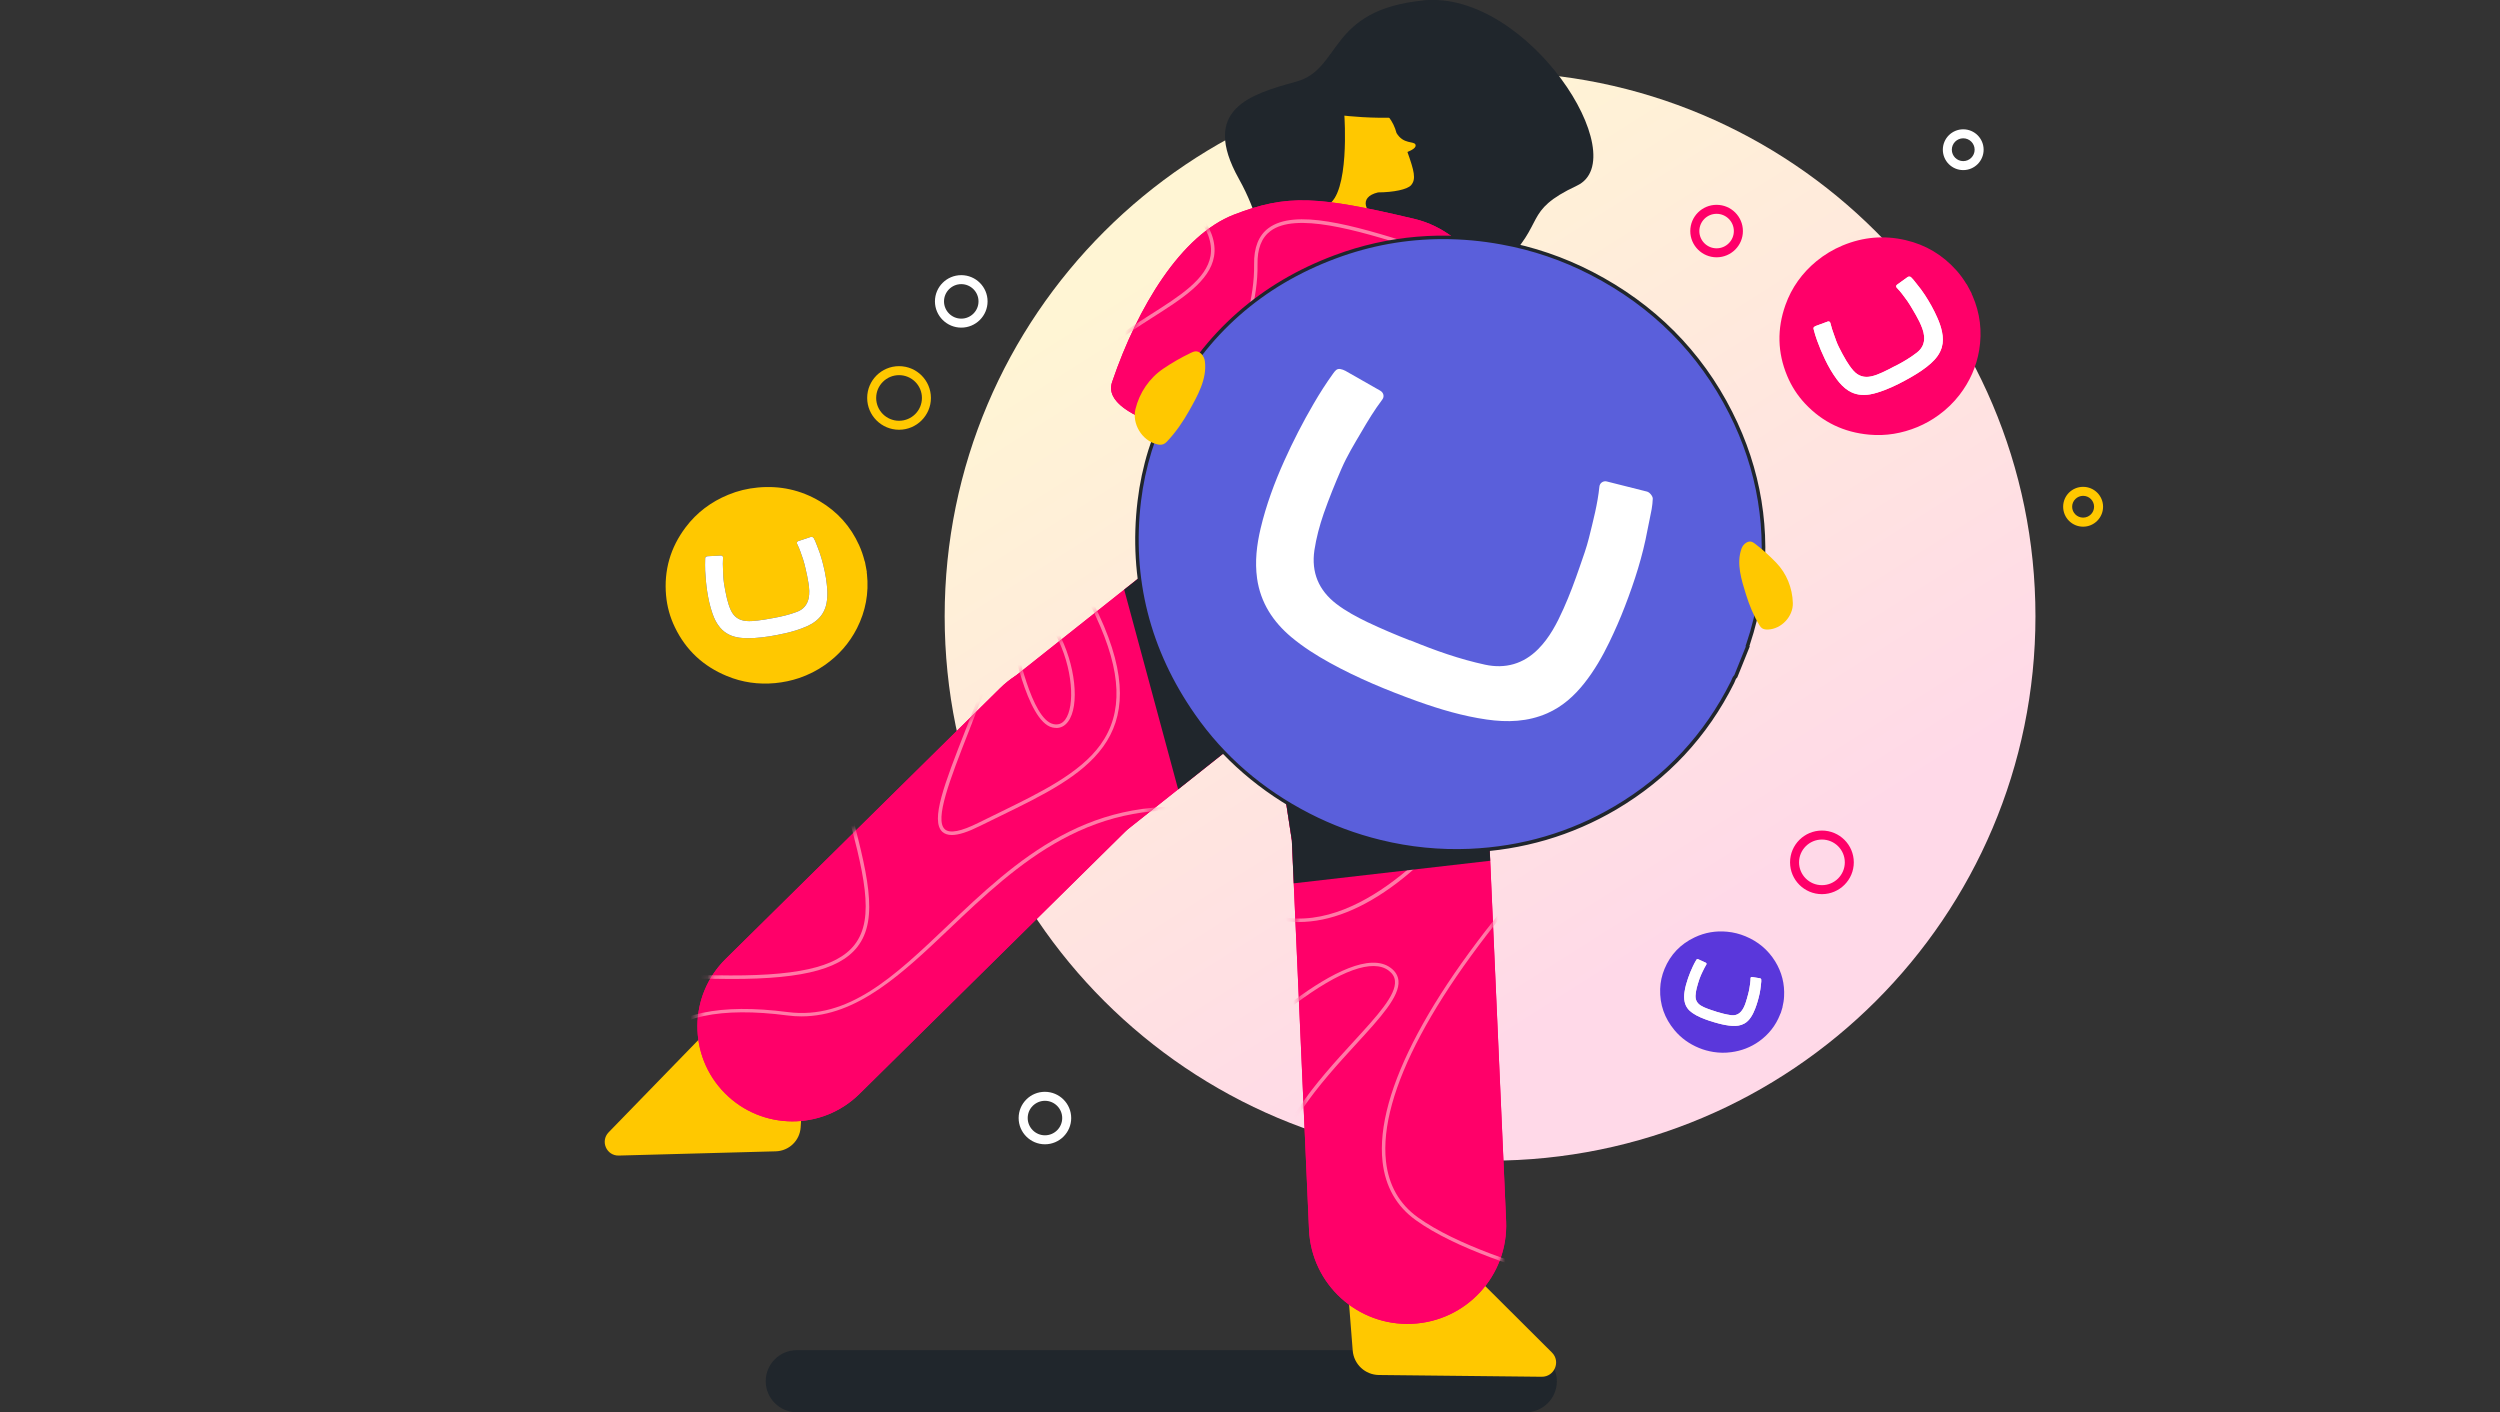 <?xml version="1.0" encoding="UTF-8"?><svg id="Laag_1" xmlns="http://www.w3.org/2000/svg" xmlns:xlink="http://www.w3.org/1999/xlink" viewBox="0 0 342 193.22"><rect x="0" y="0" width="342" height="193.22" fill="#333333" stroke="none"/><defs><style>.cls-1{mask:url(#mask);}.cls-2{fill:#5a37db;}.cls-3{mask:url(#mask-2);}.cls-4{mask:url(#mask-3);}.cls-5{mask:url(#mask-4);}.cls-6{mask:url(#mask-5);}.cls-7{mask:url(#mask-7);}.cls-8{mask:url(#mask-6);}.cls-9{mask:url(#mask-1);}.cls-10{mask:url(#mask-8);}.cls-11{fill:url(#Naamloos_verloop);}.cls-12{fill:#20262c;}.cls-13{fill:#fff;}.cls-14{fill:#ffc800;}.cls-15{fill:#ff0069;}.cls-16{fill:#ff7ba7;}.cls-17{fill:#5a5fdb;}</style><linearGradient id="Naamloos_verloop" x1="231.17" y1="68.48" x2="168.83" y2="167.03" gradientTransform="translate(0 196) scale(1 -1)" gradientUnits="userSpaceOnUse"><stop offset="0" stop-color="#ffd9e8"/><stop offset="1" stop-color="#fff5d4"/></linearGradient><mask id="mask" x="54.3" y="27.41" width="159.03" height="153.7" maskUnits="userSpaceOnUse"><g id="mask0_4216_6839"><path class="cls-13" d="M203.63,112.45c-.04-.96-.19-1.89-.42-2.78l-4.88-31.85c2.74-3.88,3.15-9.02.99-13.31,8.13.63,14.01.88,14.01.88,0,0-4.12-31.72-19.81-35.44-13.32-3.16-17.43-3.41-24.72-.59-7.19,2.79-13.14,12.53-16.67,22.91-1.26,3.71,6.19,6.44,16.28,8.42l1.14,7.46-30.61,24.29c-.75.48-1.46,1.05-2.12,1.69l-37.55,37.05c-5.11,5.04-5.16,13.26-.11,18.36,5.05,5.1,13.29,5.15,18.4.11l36.66-36.18c.08-.06.16-.11.23-.17l19.63-15.57,2.59,16.89c.01.1.04.2.05.3l2.35,53.31c.33,7.43,6.63,13.19,14.07,12.86,7.44-.33,13.21-6.61,12.89-14.05l-2.41-54.6Z"/></g></mask><mask id="mask-1" x="86.95" y="27.41" width="126.38" height="153.7" maskUnits="userSpaceOnUse"><g id="mask1_4216_6839"><path class="cls-13" d="M203.63,112.45c-.04-.96-.19-1.89-.42-2.78l-4.88-31.85c2.74-3.88,3.15-9.02.99-13.31,8.13.63,14.01.88,14.01.88,0,0-4.12-31.72-19.81-35.44-13.32-3.16-17.43-3.41-24.72-.59-7.19,2.79-13.14,12.53-16.67,22.91-1.26,3.71,6.19,6.44,16.28,8.42l1.14,7.46-30.61,24.29c-.75.48-1.46,1.05-2.12,1.69l-37.55,37.05c-5.11,5.04-5.16,13.26-.11,18.36,5.05,5.1,13.29,5.15,18.4.11l36.66-36.18c.08-.06.16-.11.23-.17l19.63-15.57,2.59,16.89c.01.1.04.2.05.3l2.35,53.31c.33,7.43,6.63,13.19,14.07,12.86,7.44-.33,13.21-6.61,12.89-14.05l-2.41-54.6Z"/></g></mask><mask id="mask-2" x="95.41" y="27.41" width="117.92" height="153.7" maskUnits="userSpaceOnUse"><g id="mask2_4216_6839"><path class="cls-13" d="M203.63,112.45c-.04-.96-.19-1.89-.42-2.78l-4.88-31.85c2.74-3.88,3.15-9.02.99-13.31,8.13.63,14.01.88,14.01.88,0,0-4.12-31.72-19.81-35.44-13.32-3.16-17.43-3.41-24.72-.59-7.19,2.79-13.14,12.53-16.67,22.91-1.26,3.71,6.19,6.44,16.28,8.42l1.14,7.46-30.61,24.29c-.75.48-1.46,1.05-2.12,1.69l-37.55,37.05c-5.11,5.04-5.16,13.26-.11,18.36,5.05,5.1,13.29,5.15,18.4.11l36.66-36.18c.08-.06.16-.11.23-.17l19.63-15.57,2.59,16.89c.01.1.04.2.05.3l2.35,53.31c.33,7.43,6.63,13.19,14.07,12.86,7.44-.33,13.21-6.61,12.89-14.05l-2.41-54.6Z"/></g></mask><mask id="mask-3" x="95.41" y="27.41" width="117.92" height="153.7" maskUnits="userSpaceOnUse"><g id="mask3_4216_6839"><path class="cls-13" d="M203.63,112.45c-.04-.96-.19-1.89-.42-2.78l-4.88-31.85c2.74-3.88,3.15-9.02.99-13.31,8.13.63,14.01.88,14.01.88,0,0-4.12-31.72-19.81-35.44-13.32-3.16-17.43-3.41-24.72-.59-7.19,2.79-13.14,12.53-16.67,22.91-1.26,3.71,6.19,6.44,16.28,8.42l1.14,7.46-30.61,24.29c-.75.48-1.46,1.05-2.12,1.69l-37.55,37.05c-5.11,5.04-5.16,13.26-.11,18.36,5.05,5.1,13.29,5.15,18.4.11l36.66-36.18c.08-.06.16-.11.23-.17l19.63-15.57,2.59,16.89c.01.1.04.2.05.3l2.35,53.31c.33,7.43,6.63,13.19,14.07,12.86,7.44-.33,13.21-6.61,12.89-14.05l-2.41-54.6Z"/></g></mask><mask id="mask-4" x="95.41" y="27.41" width="133.22" height="153.7" maskUnits="userSpaceOnUse"><g id="mask4_4216_6839"><path class="cls-13" d="M203.63,112.45c-.04-.96-.19-1.89-.42-2.78l-4.88-31.85c2.74-3.88,3.15-9.02.99-13.31,8.13.63,14.01.88,14.01.88,0,0-4.12-31.72-19.81-35.44-13.32-3.16-17.43-3.41-24.72-.59-7.19,2.79-13.14,12.53-16.67,22.91-1.26,3.71,6.19,6.44,16.28,8.42l1.14,7.46-30.61,24.29c-.75.48-1.46,1.05-2.12,1.69l-37.55,37.05c-5.11,5.04-5.16,13.26-.11,18.36,5.05,5.1,13.29,5.15,18.4.11l36.66-36.18c.08-.06.16-.11.23-.17l19.63-15.57,2.59,16.89c.01.1.04.2.05.3l2.35,53.31c.33,7.43,6.63,13.19,14.07,12.86,7.44-.33,13.21-6.61,12.89-14.05l-2.41-54.6Z"/></g></mask><mask id="mask-5" x="95.41" y="27.41" width="117.92" height="153.7" maskUnits="userSpaceOnUse"><g id="mask5_4216_6839"><path class="cls-13" d="M203.63,112.45c-.04-.96-.19-1.89-.42-2.78l-4.88-31.85c2.74-3.88,3.15-9.02.99-13.31,8.13.63,14.01.88,14.01.88,0,0-4.12-31.72-19.81-35.44-13.32-3.16-17.43-3.41-24.72-.59-7.19,2.79-13.14,12.53-16.67,22.91-1.26,3.71,6.19,6.44,16.28,8.42l1.14,7.46-30.61,24.29c-.75.48-1.46,1.05-2.12,1.69l-37.55,37.05c-5.11,5.04-5.16,13.26-.11,18.36,5.05,5.1,13.29,5.15,18.4.11l36.66-36.18c.08-.06.16-.11.23-.17l19.63-15.57,2.59,16.89c.01.1.04.2.05.3l2.35,53.31c.33,7.43,6.63,13.19,14.07,12.86,7.44-.33,13.21-6.61,12.89-14.05l-2.41-54.6Z"/></g></mask><mask id="mask-6" x="95.41" y="27.41" width="117.92" height="153.7" maskUnits="userSpaceOnUse"><g id="mask6_4216_6839"><path class="cls-13" d="M203.63,112.45c-.04-.96-.19-1.89-.42-2.78l-4.88-31.85c2.74-3.88,3.15-9.02.99-13.31,8.13.63,14.01.88,14.01.88,0,0-4.12-31.72-19.81-35.44-13.32-3.16-17.43-3.41-24.72-.59-7.19,2.79-13.14,12.53-16.67,22.91-1.26,3.71,6.19,6.44,16.28,8.42l1.14,7.46-30.61,24.29c-.75.48-1.46,1.05-2.12,1.69l-37.55,37.05c-5.11,5.04-5.16,13.26-.11,18.36,5.05,5.1,13.29,5.15,18.4.11l36.66-36.18c.08-.06.16-.11.23-.17l19.63-15.57,2.59,16.89c.01.1.04.2.05.3l2.35,53.31c.33,7.43,6.63,13.19,14.07,12.86,7.44-.33,13.21-6.61,12.89-14.05l-2.41-54.6Z"/></g></mask><mask id="mask-7" x="95.41" y="27.41" width="117.92" height="153.7" maskUnits="userSpaceOnUse"><g id="mask7_4216_6839"><path class="cls-13" d="M203.63,112.45c-.04-.96-.19-1.89-.42-2.78l-4.88-31.85c2.74-3.88,3.15-9.02.99-13.31,8.13.63,14.01.88,14.01.88,0,0-4.12-31.72-19.81-35.44-13.32-3.16-17.43-3.41-24.72-.59-7.19,2.79-13.14,12.53-16.67,22.91-1.26,3.71,6.19,6.44,16.28,8.42l1.14,7.46-30.61,24.29c-.75.48-1.46,1.05-2.12,1.69l-37.55,37.05c-5.11,5.04-5.16,13.26-.11,18.36,5.05,5.1,13.29,5.15,18.4.11l36.66-36.18c.08-.06.16-.11.23-.17l19.63-15.57,2.59,16.89c.01.1.04.2.05.3l2.35,53.31c.33,7.43,6.63,13.19,14.07,12.86,7.44-.33,13.21-6.61,12.89-14.05l-2.41-54.6Z"/></g></mask><mask id="mask-8" x="95.41" y="27.41" width="117.92" height="153.7" maskUnits="userSpaceOnUse"><g id="mask8_4216_6839"><path class="cls-13" d="M203.63,112.45c-.04-.96-.19-1.89-.42-2.78l-4.88-31.85c2.74-3.88,3.15-9.02.99-13.31,8.13.63,14.01.88,14.01.88,0,0-4.12-31.72-19.81-35.44-13.32-3.16-17.43-3.41-24.72-.59-7.19,2.79-13.14,12.53-16.67,22.91-1.26,3.71,6.19,6.44,16.28,8.42l1.14,7.46-30.61,24.29c-.75.48-1.46,1.05-2.12,1.69l-37.55,37.05c-5.11,5.04-5.16,13.26-.11,18.36,5.05,5.1,13.29,5.15,18.4.11l36.66-36.18c.08-.06.16-.11.23-.17l19.63-15.57,2.59,16.89c.01.1.04.2.05.3l2.35,53.31c.33,7.43,6.63,13.19,14.07,12.86,7.44-.33,13.21-6.61,12.89-14.05l-2.41-54.6Z"/></g></mask></defs><path class="cls-11" d="M203.84,158.78c41.2,0,74.61-33.34,74.61-74.47S245.04,9.84,203.84,9.84s-74.61,33.34-74.61,74.47,33.4,74.47,74.61,74.47Z"/><path class="cls-12" d="M109.01,193.2h99.71c2.35,0,4.26-1.9,4.26-4.25s-1.91-4.25-4.26-4.25h-99.71c-2.35,0-4.26,1.9-4.26,4.25,0,2.34,1.91,4.25,4.26,4.25Z"/><path class="cls-12" d="M194.72.06c-13.14,1.3-11.13,9.39-17.4,11.11-6.27,1.72-13.17,3.76-7.84,13.3,5.33,9.54,1.57,14.39,10.97,15.49,9.41,1.09,18.97,2.03,25.08-3.76,6.11-5.79,2.64-7.25,10.19-10.8,7.99-3.76-6.74-26.76-21.01-25.35Z"/><path class="cls-14" d="M192.56,20.78c.58-.24,1.23-.58,1.08-.99-.19-.53-1.65,0-2.6-1.6-.83-3.23-4.12-5.18-7.36-4.36-3.24.82-5.19,4.11-4.37,7.35.44,1.71,1.46,3.05,2.9,3.82,2.25.83-1.29,4.33-2.64,3.93-1.35-.4,10.45,1.78,9.24,1.21-1.99-.95-3.11-3.15-.29-3.82,2.12-.01,4-.4,4.51-.98.73-.83.42-1.97-.49-4.54Z"/><path class="cls-12" d="M191.62,16.05c-3.8.23-7.71-.23-7.71-.23,0,0,.77,10.76-2.34,12.25-3.11,1.49-6.88-10.19-6.88-10.19l6.91-4.6,8.98-2.64,1.04,5.41Z"/><path class="cls-15" d="M193.52,29.96c-13.32-3.16-17.43-3.41-24.72-.59-7.19,2.79-13.14,12.53-16.67,22.91-3.53,10.38,61.2,13.12,61.2,13.12,0,0-4.12-31.72-19.81-35.44Z"/><path class="cls-14" d="M111.28,126.06l-28.02,28.84c-1.17,1.21-.29,3.23,1.4,3.18l21.46-.58c1.82-.05,3.3-1.47,3.41-3.29l1.75-28.15Z"/><path class="cls-15" d="M99.16,149.55c-5.05-5.1-5-13.32.11-18.36l37.55-37.05c5.11-5.04,13.35-4.99,18.4.11,5.05,5.1,5,13.32-.11,18.36l-37.55,37.05c-5.11,5.04-13.35,4.99-18.4-.11Z"/><path class="cls-15" d="M136.18,111.23c-4.47-5.61-3.54-13.78,2.09-18.25l41.33-32.79c5.62-4.46,13.81-3.53,18.28,2.08,4.47,5.61,3.54,13.78-2.09,18.24l-41.33,32.8c-5.62,4.46-13.81,3.53-18.28-2.08Z"/><path class="cls-14" d="M182.76,155.59l29.54,29.43c1.24,1.23.35,3.34-1.4,3.32l-22.26-.24c-1.89-.02-3.44-1.47-3.59-3.35l-2.29-29.16Z"/><path class="cls-15" d="M193.15,181.1c7.44-.33,13.21-6.61,12.89-14.05l-2.41-54.6c-.33-7.43-6.63-13.19-14.07-12.86-7.44.33-13.21,6.61-12.89,14.05l2.41,54.6c.33,7.43,6.63,13.19,14.07,12.86Z"/><path class="cls-15" d="M192.05,125.9c7.36-1.13,12.42-8,11.29-15.35l-8.28-54.02c-1.13-7.35-8.01-12.4-15.38-11.27-7.36,1.13-12.42,8-11.29,15.35l8.28,54.02c1.13,7.35,8.01,12.4,15.38,11.27Z"/><path class="cls-15" d="M203.63,112.45c-.04-.96-.19-1.89-.42-2.78l-4.88-31.85c2.74-3.88,3.15-9.02.99-13.31,8.13.63,14.01.88,14.01.88,0,0-4.12-31.72-19.81-35.44-13.32-3.16-17.43-3.41-24.72-.59-7.19,2.79-13.14,12.53-16.67,22.91-1.26,3.71,6.19,6.44,16.28,8.42l1.14,7.46-30.61,24.29c-.75.48-1.46,1.05-2.12,1.69l-37.55,37.05c-5.11,5.04-5.16,13.26-.11,18.36,5.05,5.1,13.29,5.15,18.4.11l36.66-36.18c.08-.06.16-.11.23-.17l19.63-15.57,2.59,16.89c.02.1.04.2.05.3l2.35,53.31c.33,7.43,6.63,13.19,14.07,12.86,7.45-.33,13.21-6.61,12.89-14.05l-2.41-54.6Z"/><g class="cls-1"><path class="cls-16" d="M54.62,148.39l-.32-.36s4.35-3.83,11.85-7.51c6.91-3.39,18.03-7.38,31.78-7.1,10.83.21,16.5-1.03,18.96-4.16,2.91-3.7,1.24-9.97-1.29-19.46-.39-1.49-.81-3.02-1.22-4.65l.47-.12c.42,1.62.82,3.16,1.22,4.65,2.56,9.63,4.26,15.99,1.2,19.88-2.57,3.26-8.35,4.56-19.35,4.34-13.63-.28-24.68,3.68-31.54,7.04-7.45,3.65-11.72,7.41-11.76,7.44Z"/></g><g class="cls-9"><path class="cls-16" d="M87.62,153.58c-.02-.07-2.22-6.6,1.49-11.16,3.13-3.83,9.4-5.17,18.64-3.97,8.33,1.08,14.6-4.88,21.86-11.79,9.25-8.8,19.74-18.77,37.24-15.72l-.08.47c-17.26-3.01-27.65,6.87-36.83,15.59-6.5,6.18-12.67,12.04-20.3,12.04-.64,0-1.29-.04-1.95-.13-9.06-1.18-15.19.1-18.2,3.8-3.55,4.35-1.43,10.64-1.41,10.7l-.45.16Z"/></g><g class="cls-3"><path class="cls-16" d="M130.21,114.23c-.55,0-.97-.15-1.29-.43-1.68-1.53.32-6.68,3.11-13.8,2.09-5.36,4.47-11.44,5.67-17.16h0c.06-.29,1.56-6.95,4.93-7.32,2.35-.26,4.94,2.63,7.71,8.59,7.93,17.07-1.95,21.89-13.4,27.47-.95.46-1.91.93-2.88,1.41-1.66.83-2.92,1.24-3.85,1.24ZM138.17,82.94c-1.21,5.75-3.59,11.85-5.69,17.23-2.51,6.42-4.67,11.96-3.23,13.27.67.61,2.22.31,4.6-.88.97-.48,1.93-.95,2.88-1.41,5.65-2.76,10.99-5.36,13.82-9.28,3.11-4.33,2.91-9.91-.64-17.55-2.64-5.67-5.13-8.55-7.22-8.32-3.02.33-4.49,6.82-4.52,6.94Z"/></g><g class="cls-4"><path class="cls-16" d="M144.5,99.58c-.17,0-.35-.02-.53-.06-3.56-.82-5.66-12.4-5.75-12.89l-.05-.28h6.52l.07.13c2.37,4.35,3,10.08,1.33,12.27-.42.55-.96.84-1.59.84ZM138.75,86.83c.35,1.79,2.36,11.54,5.33,12.22.67.16,1.22-.05,1.63-.59,1.37-1.81,1.1-7.14-1.3-11.63h-5.66Z"/></g><g class="cls-5"><path class="cls-16" d="M228.63,178.4l-.38-.06c-.06-.01-6.12-1.01-13.37-2.91-6.7-1.75-15.81-4.65-21.18-8.5-2.66-1.9-4.19-4.6-4.57-8.02-1.04-9.44,6.69-23.9,21.75-40.73l.29-.32,17.45,60.56ZM210.95,118.81c-14.78,16.59-22.36,30.8-21.35,40.04.36,3.28,1.83,5.87,4.37,7.69,5.31,3.8,14.36,6.68,21.02,8.43,6.2,1.62,11.52,2.59,12.95,2.84l-17-58.99Z"/></g><g class="cls-6"><path class="cls-16" d="M177.69,126.14c-1.78,0-3.5-.32-5.13-.98l-.14-.06v-.15c-.23-3.15-1.31-18.9-.77-19.72.17-.26.43-.64,14.24,3.04,6.75,1.8,13.52,3.72,13.59,3.74l.34.09-.21.28s-3.46,4.57-8.46,8.38c-4.68,3.56-9.24,5.37-13.45,5.37ZM172.87,124.77c11.98,4.63,24.35-10.16,26.13-12.4-10.29-2.91-25.55-7.02-26.96-6.83-.3,1.08.34,12.22.84,19.23Z"/></g><g class="cls-8"><path class="cls-16" d="M172.34,166.97c-.43,0-.93-.44-1.7-3.56-.45-1.8-.94-4.32-1.45-7.47-.88-5.37-1.54-10.8-1.55-10.86v-.12s.07-.08.07-.08c.69-.69,16.91-16.76,22.57-12.45.62.47.97,1.06,1.03,1.74.19,2.13-2.44,5.01-5.78,8.65-4.91,5.36-11.02,12.03-11.86,19.98-.39,3.66-.87,4.17-1.34,4.18h0ZM168.13,145.13c.1.81.72,5.75,1.52,10.65,1.65,10.1,2.53,10.69,2.69,10.7.05-.01.49-.21.86-3.75.86-8.1,7.02-14.84,11.98-20.25,3.25-3.55,5.83-6.36,5.65-8.29-.05-.55-.32-1-.84-1.4-2.18-1.66-6.65-.06-12.92,4.63-4.42,3.31-8.32,7.1-8.93,7.7Z"/></g><g class="cls-7"><path class="cls-16" d="M152.04,47.33l-.31-.37c1.75-1.44,3.75-2.71,5.7-3.95,3.93-2.49,7.63-4.84,8.17-8,.3-1.77-.4-3.69-2.14-5.88l.38-.3c1.83,2.3,2.56,4.34,2.24,6.25-.57,3.37-4.37,5.78-8.38,8.33-1.93,1.23-3.92,2.49-5.65,3.92Z"/></g><g class="cls-10"><path class="cls-16" d="M166.05,55.71l-.42-.24s1.54-2.69,3.03-6.39c1.37-3.4,2.98-8.41,2.9-12.89-.04-2.31.62-3.99,1.98-4.99,3.59-2.66,11.49-.45,19.97,2.26l-.15.46c-8.02-2.56-16.14-4.85-19.54-2.33-1.24.92-1.83,2.43-1.79,4.6.08,4.57-1.55,9.64-2.94,13.09-1.5,3.73-3.04,6.42-3.05,6.45Z"/></g><path class="cls-12" d="M161.18,107.98l10.57-8.39-8.13-26.73-9.83,7.8,7.38,27.32Z"/><path class="cls-12" d="M203.63,112.45c-.04-.96-.19-1.89-.42-2.78l-.2-1.28-26.76-4.62-.76,3.17,1.18,7.68c.01.1.04.2.05.3l.26,5.92,26.88-3.09-.23-5.3Z"/><path class="cls-17" d="M237.44,92.52c.54-1.35,1.09-2.7,1.63-4.05-.08-.1,0-.18.03-.26.77-2.26,1.34-4.57,1.69-6.93,1.27-8.7-.08-16.99-4.04-24.83-4.25-8.4-10.64-14.71-19-19.04-3.89-2.01-7.98-3.42-12.29-4.2-7.76-1.41-15.37-.84-22.77,1.92-10.12,3.76-17.72,10.42-22.69,20-2.19,4.22-3.58,8.7-4.15,13.42-1.29,10.73,1.27,20.51,7.45,29.35,4.08,5.83,9.36,10.32,15.69,13.58,3.14,1.62,6.42,2.84,9.84,3.67,4,.98,8.07,1.39,12.19,1.21,7.13-.31,13.8-2.23,19.95-5.85,7.03-4.15,12.37-9.88,16.01-17.18.14-.28.21-.61.46-.82Z"/><path class="cls-12" d="M199.18,116.64c-3.48,0-6.97-.42-10.4-1.26-3.44-.84-6.77-2.08-9.89-3.69-6.46-3.33-11.77-7.92-15.78-13.65-6.25-8.93-8.77-18.87-7.49-29.52.56-4.71,1.97-9.26,4.17-13.5,4.96-9.56,12.64-16.33,22.82-20.12,7.29-2.71,14.99-3.36,22.89-1.93,4.29.78,8.45,2.2,12.36,4.22,8.47,4.38,14.9,10.82,19.11,19.15,3.97,7.85,5.34,16.25,4.07,24.97-.34,2.3-.91,4.64-1.69,6.98,0,.03-.02.05-.03.08l.05.06-1.71,4.24-.04.04c-.14.12-.21.29-.28.48-.04.09-.07.18-.11.26-3.64,7.31-9.06,13.12-16.1,17.28-6.09,3.59-12.84,5.57-20.06,5.88-.62.03-1.24.04-1.86.04ZM197.4,32.71c-5.01,0-9.91.88-14.63,2.64-10.07,3.74-17.66,10.44-22.56,19.89-2.17,4.19-3.56,8.68-4.12,13.34-1.26,10.53,1.23,20.35,7.41,29.18,3.96,5.67,9.21,10.21,15.61,13.5,3.09,1.59,6.38,2.82,9.79,3.65,4,.98,8.08,1.38,12.12,1.21,7.14-.31,13.82-2.27,19.84-5.82,6.96-4.11,12.32-9.85,15.92-17.08.04-.07.07-.15.1-.23.08-.21.18-.44.37-.62l1.57-3.9c-.04-.14.02-.27.05-.32,0-.01.01-.02.01-.03.78-2.3,1.34-4.62,1.67-6.89,1.26-8.62-.1-16.93-4.02-24.68-4.17-8.23-10.52-14.6-18.9-18.93-3.86-2-7.97-3.4-12.22-4.17-2.7-.5-5.37-.74-8.01-.74Z"/><path class="cls-13" d="M192.91,87.59c3.45,1.42,6.79,2.59,10.25,3.34,2.78.6,5.25-.11,7.25-2.12,1.57-1.57,2.58-3.53,3.48-5.54.84-1.87,1.55-3.8,2.22-5.74.45-1.31.93-2.61,1.26-3.95.57-2.32,1.19-4.64,1.43-7.02.05-.49.53-.81.99-.7,1.84.45,3.68.92,5.52,1.39.37.09.81.65.79.98-.03.47-.06.95-.15,1.41-.17.95-.39,1.89-.57,2.84-.66,3.59-1.77,7.04-3.08,10.44-.64,1.68-1.37,3.33-2.15,4.95-.96,1.98-2.05,3.87-3.42,5.6-1.38,1.74-2.99,3.19-5.05,4.1-2.68,1.18-5.47,1.27-8.31.86-3.26-.47-6.41-1.4-9.5-2.51-4.1-1.48-8.13-3.14-11.95-5.25-1.85-1.02-3.63-2.15-5.25-3.5-2.53-2.12-4.23-4.73-4.7-8.04-.32-2.3-.05-4.58.48-6.83.76-3.2,1.89-6.26,3.24-9.26,1.2-2.67,2.53-5.26,4-7.78.83-1.43,1.72-2.83,2.69-4.17.24-.32.48-.71,1-.6.23.05.46.12.67.24,1.58.91,3.17,1.8,4.76,2.71.46.26.61.8.29,1.22-1.08,1.43-2,2.95-2.9,4.5-.95,1.61-1.92,3.21-2.67,4.93-.88,2.03-1.72,4.09-2.45,6.18-.56,1.63-1.01,3.3-1.27,5.01-.44,3.04.59,5.47,3,7.33,1.32,1.01,2.79,1.79,4.28,2.51,1.96.93,3.96,1.77,5.8,2.49Z"/><path class="cls-14" d="M118.58,78.21c-.09-.46-.17-.92-.26-1.38-.04-.01-.03-.05-.04-.07-.19-.75-.43-1.47-.75-2.17-1.16-2.58-2.97-4.59-5.4-6.03-2.61-1.54-5.43-2.15-8.45-1.87-1.4.13-2.75.45-4.05.99-2.34.96-4.31,2.43-5.83,4.45-2.09,2.77-2.99,5.88-2.68,9.34.14,1.52.54,2.97,1.21,4.35,1.51,3.13,3.9,5.34,7.11,6.66,2.12.88,4.32,1.18,6.6.97,1.13-.11,2.23-.34,3.3-.7,1.25-.43,2.43-1.02,3.51-1.78,1.88-1.32,3.35-2.99,4.39-5.03,1.18-2.34,1.64-4.81,1.36-7.42-.01-.11-.05-.21-.02-.31ZM105.67,84.57c1.18-.21,2.29-.47,3.35-.87.86-.32,1.4-.94,1.6-1.83.15-.7.09-1.4-.02-2.1-.1-.65-.24-1.3-.39-1.94-.1-.43-.2-.87-.34-1.29-.25-.73-.48-1.46-.83-2.15-.07-.14,0-.31.14-.36.58-.19,1.16-.39,1.74-.58.12-.04.33.04.38.13.07.13.15.27.21.41.12.29.22.58.34.86.44,1.09.74,2.21.98,3.36.12.57.21,1.14.27,1.71.08.7.12,1.4.04,2.11-.07.71-.26,1.38-.66,1.98-.52.78-1.26,1.29-2.1,1.67-.97.43-1.98.73-3.01.96-1.37.31-2.75.55-4.15.64-.68.04-1.36.04-2.03-.04-1.05-.14-1.97-.55-2.67-1.37-.49-.57-.81-1.23-1.05-1.93-.35-1-.57-2.02-.73-3.07-.14-.93-.22-1.86-.27-2.8-.02-.53-.02-1.06,0-1.59,0-.13,0-.28.17-.34.07-.03.14-.05.22-.05.59-.03,1.17-.06,1.76-.09.17,0,.3.11.29.28-.04.57-.03,1.14,0,1.72.02.6.04,1.2.13,1.8.11.7.24,1.4.41,2.1.13.54.3,1.07.53,1.58.41.9,1.11,1.38,2.08,1.47.53.05,1.07,0,1.59-.06.69-.08,1.38-.2,2.01-.32Z"/><path class="cls-13" d="M105.67,84.57c1.18-.21,2.29-.47,3.35-.87.86-.32,1.4-.94,1.6-1.83.15-.7.09-1.4-.02-2.1-.1-.65-.24-1.3-.39-1.94-.1-.43-.2-.87-.34-1.29-.25-.73-.48-1.46-.83-2.15-.07-.14,0-.31.14-.36.58-.19,1.16-.39,1.74-.58.12-.04.33.04.38.13.07.13.15.27.21.41.12.29.22.58.34.86.44,1.09.74,2.21.98,3.36.12.57.21,1.14.27,1.71.08.7.12,1.4.04,2.11-.07.71-.26,1.38-.66,1.98-.52.78-1.26,1.29-2.1,1.67-.97.43-1.98.73-3.01.96-1.37.31-2.75.55-4.15.64-.68.04-1.36.04-2.03-.04-1.05-.14-1.97-.55-2.67-1.37-.49-.57-.81-1.23-1.05-1.93-.35-1-.57-2.02-.73-3.07-.14-.93-.22-1.86-.27-2.8-.02-.53-.02-1.06,0-1.59,0-.13,0-.28.17-.34.07-.03.14-.05.22-.05.59-.03,1.17-.06,1.76-.09.17,0,.3.11.29.28-.04.57-.03,1.14,0,1.72.02.6.04,1.2.13,1.8.11.7.24,1.4.41,2.1.13.54.3,1.07.53,1.58.41.9,1.11,1.38,2.08,1.47.53.05,1.07,0,1.59-.06.69-.08,1.38-.2,2.01-.32Z"/><path class="cls-15" d="M269.72,40.14c-.22-.41-.44-.83-.66-1.24-.04,0-.04-.04-.06-.06-.4-.66-.85-1.28-1.36-1.85-1.88-2.11-4.2-3.5-6.95-4.14-2.95-.69-5.83-.43-8.62.73-1.3.54-2.49,1.26-3.58,2.15-1.95,1.61-3.39,3.6-4.24,5.99-1.16,3.26-1.1,6.51.24,9.71.59,1.41,1.41,2.68,2.45,3.79,2.38,2.54,5.32,3.93,8.77,4.24,2.28.21,4.48-.17,6.59-1.04,1.05-.44,2.03-.99,2.94-1.66,1.07-.78,2.01-1.69,2.82-2.74,1.4-1.82,2.31-3.85,2.69-6.11.43-2.58.13-5.08-.92-7.48-.04-.09-.11-.17-.11-.28ZM259.3,50.06c1.06-.55,2.04-1.13,2.94-1.83.72-.56,1.06-1.31.98-2.22-.06-.71-.34-1.36-.64-2-.29-.59-.62-1.16-.96-1.73-.23-.38-.45-.77-.71-1.13-.45-.62-.9-1.25-1.44-1.8-.11-.11-.09-.3.03-.39.49-.36.99-.71,1.48-1.07.1-.07.33-.06.41,0,.11.11.22.21.32.33.2.24.38.49.58.73.75.9,1.37,1.89,1.94,2.91.28.51.54,1.03.77,1.55.29.64.53,1.3.67,2,.14.7.17,1.39-.03,2.09-.26.9-.82,1.6-1.51,2.22-.79.7-1.67,1.28-2.59,1.81-1.21.7-2.45,1.35-3.77,1.85-.63.24-1.28.45-1.95.57-1.04.18-2.04.06-2.95-.51-.63-.4-1.14-.94-1.58-1.53-.63-.85-1.15-1.76-1.61-2.71-.41-.85-.77-1.71-1.09-2.59-.18-.5-.34-1.01-.47-1.52-.03-.12-.08-.27.06-.37.06-.05.12-.09.2-.12.55-.2,1.1-.4,1.65-.61.16-.06.32.02.36.18.13.56.31,1.1.51,1.64.2.57.39,1.14.66,1.67.32.64.65,1.27,1.02,1.88.29.48.6.93.97,1.35.66.74,1.47.99,2.43.78.52-.11,1.02-.31,1.5-.53.64-.29,1.26-.61,1.82-.92Z"/><path class="cls-13" d="M259.3,50.06c1.06-.55,2.04-1.13,2.94-1.83.72-.56,1.06-1.31.98-2.22-.06-.71-.34-1.36-.64-2-.29-.59-.62-1.16-.96-1.73-.23-.38-.45-.77-.71-1.13-.45-.62-.9-1.25-1.44-1.8-.11-.11-.09-.3.03-.39.49-.36.99-.71,1.48-1.07.1-.07.33-.06.41,0,.11.11.22.21.32.33.2.24.38.49.58.73.75.9,1.37,1.89,1.94,2.91.28.51.54,1.03.77,1.55.29.64.53,1.3.67,2,.14.7.17,1.39-.03,2.09-.26.9-.82,1.6-1.51,2.22-.79.7-1.67,1.28-2.59,1.81-1.21.7-2.46,1.35-3.77,1.85-.63.24-1.28.45-1.95.57-1.04.18-2.04.06-2.95-.51-.63-.4-1.14-.94-1.58-1.53-.63-.85-1.15-1.76-1.61-2.71-.41-.85-.77-1.71-1.09-2.59-.18-.5-.34-1.01-.47-1.52-.03-.12-.08-.27.06-.37.06-.05.13-.09.2-.12.55-.2,1.1-.4,1.65-.61.16-.06.32.02.36.18.13.56.31,1.1.51,1.64.2.57.39,1.14.66,1.67.32.64.65,1.27,1.02,1.88.29.48.6.93.97,1.35.66.74,1.47.99,2.43.78.52-.11,1.02-.31,1.5-.53.64-.29,1.26-.61,1.82-.92Z"/><path class="cls-2" d="M243.6,138.61c.08-.27.17-.55.25-.83-.02-.02,0-.04,0-.05.11-.46.19-.92.21-1.39.1-1.74-.31-3.35-1.22-4.83-.98-1.58-2.35-2.72-4.07-3.43-.8-.33-1.63-.54-2.49-.62-1.55-.15-3.04.1-4.45.77-1.93.91-3.32,2.36-4.13,4.33-.36.87-.56,1.78-.59,2.72-.07,2.14.6,4.02,1.97,5.66.9,1.08,2.02,1.87,3.32,2.41.64.27,1.31.45,2,.56.81.13,1.61.14,2.42.03,1.4-.18,2.68-.67,3.83-1.49,1.31-.94,2.27-2.16,2.86-3.66.02-.06.03-.13.08-.17ZM234.74,138.39c.71.22,1.38.39,2.08.49.56.07,1.03-.11,1.39-.54.28-.34.45-.74.59-1.15.13-.38.24-.78.34-1.17.07-.27.14-.53.18-.8.07-.47.16-.93.16-1.41,0-.1.09-.17.18-.16.37.06.74.12,1.11.18.08.01.17.11.17.18,0,.09,0,.19,0,.28-.02.19-.04.38-.06.57-.07.72-.23,1.42-.43,2.11-.1.34-.21.68-.34,1.01-.16.41-.34.8-.58,1.16-.24.37-.53.68-.92.89-.51.28-1.06.34-1.62.31-.65-.04-1.29-.17-1.92-.34-.83-.22-1.66-.48-2.45-.83-.38-.17-.75-.36-1.09-.6-.54-.37-.92-.86-1.06-1.51-.1-.45-.09-.9-.02-1.36.09-.64.27-1.27.48-1.88.19-.55.41-1.08.66-1.6.14-.3.29-.59.46-.87.04-.07.08-.15.19-.14.05,0,.09.01.14.04.33.15.66.3.98.45.09.04.13.15.08.24-.19.3-.34.62-.5.94-.16.34-.32.67-.44,1.02-.14.42-.27.83-.38,1.26-.08.33-.14.67-.16,1.01-.04.61.21,1.07.72,1.39.28.18.58.3.89.42.41.16.82.29,1.19.4Z"/><path class="cls-13" d="M234.74,138.39c.71.22,1.38.39,2.08.49.56.07,1.03-.11,1.39-.54.28-.34.45-.74.59-1.15.13-.38.24-.78.34-1.17.07-.27.14-.53.18-.8.07-.47.16-.93.16-1.41,0-.1.09-.17.18-.16.37.06.74.12,1.11.18.08.01.17.11.17.18,0,.09,0,.19,0,.28-.02.19-.04.38-.06.57-.07.72-.23,1.42-.43,2.11-.1.34-.21.68-.34,1.01-.16.41-.34.8-.58,1.16-.24.37-.53.68-.92.89-.51.28-1.06.34-1.63.31-.65-.04-1.29-.17-1.92-.34-.83-.22-1.65-.48-2.45-.83-.38-.17-.75-.36-1.09-.6-.54-.37-.92-.86-1.06-1.51-.1-.45-.09-.9-.02-1.36.09-.64.27-1.27.48-1.88.19-.55.41-1.08.65-1.6.14-.3.29-.59.46-.87.04-.07.08-.15.19-.14.05,0,.09.01.14.04.33.15.66.3.98.45.09.04.13.15.08.24-.19.3-.34.62-.5.94-.16.34-.32.67-.44,1.02-.14.42-.27.83-.38,1.26-.08.33-.14.67-.16,1.01-.04.61.21,1.07.72,1.39.28.18.58.3.89.42.41.16.82.29,1.19.4Z"/><path class="cls-14" d="M245.26,82.48c-.06-2.06-.86-4.04-2.29-5.52-.88-.91-1.82-1.76-2.82-2.53-.34-.26-.71-.53-1.28-.18-.3.19-.52.48-.64.82-.72,2.03.01,4.29.61,6.22.46,1.5,1.06,2.96,1.88,4.29.09.14.19.27.32.36.23.16.54.19.82.18,1.84-.07,3.46-1.8,3.4-3.64Z"/><path class="cls-14" d="M155.33,55.97c.55-2.26,1.9-4.25,3.83-5.55,1.18-.8,2.42-1.51,3.71-2.13.44-.21.91-.42,1.45.1.29.27.46.65.51,1.05.31,2.41-1.02,4.73-2.13,6.71-.86,1.54-1.87,3.01-3.09,4.29-.13.13-.27.25-.44.32-.3.12-.64.09-.95,0-2.01-.51-3.38-2.79-2.89-4.8Z"/><path class="cls-14" d="M122.99,58.79c-2.4,0-4.36-1.95-4.36-4.35s1.95-4.35,4.36-4.35,4.36,1.95,4.36,4.35-1.96,4.35-4.36,4.35ZM122.99,51.32c-1.72,0-3.13,1.4-3.13,3.12s1.4,3.12,3.13,3.12,3.13-1.4,3.13-3.12-1.4-3.12-3.13-3.12Z"/><path class="cls-15" d="M249.24,122.32c-2.41,0-4.36-1.95-4.36-4.35s1.95-4.35,4.36-4.35,4.36,1.95,4.36,4.35-1.96,4.35-4.36,4.35ZM249.24,114.85c-1.72,0-3.13,1.4-3.13,3.12s1.4,3.12,3.13,3.12,3.13-1.4,3.13-3.12-1.4-3.12-3.13-3.12Z"/><path class="cls-15" d="M234.83,35.2c-1.98,0-3.6-1.61-3.6-3.59s1.61-3.59,3.6-3.59,3.6,1.61,3.6,3.59-1.61,3.59-3.6,3.59ZM234.83,29.25c-1.31,0-2.36,1.06-2.36,2.36s1.06,2.36,2.36,2.36,2.36-1.06,2.36-2.36c0-1.3-1.06-2.36-2.36-2.36Z"/><path class="cls-14" d="M284.97,72.05c-1.51,0-2.73-1.22-2.73-2.73s1.22-2.72,2.73-2.72,2.73,1.22,2.73,2.72-1.22,2.73-2.73,2.73ZM284.97,67.83c-.82,0-1.5.67-1.5,1.49s.67,1.49,1.5,1.49,1.5-.67,1.5-1.49-.67-1.49-1.5-1.49Z"/><path class="cls-13" d="M131.5,44.82c-1.98,0-3.6-1.61-3.6-3.59s1.61-3.59,3.6-3.59,3.6,1.61,3.6,3.59-1.61,3.59-3.6,3.59ZM131.5,38.87c-1.3,0-2.36,1.06-2.36,2.36s1.06,2.36,2.36,2.36,2.36-1.06,2.36-2.36-1.06-2.36-2.36-2.36Z"/><path class="cls-13" d="M142.95,156.54c-1.98,0-3.6-1.61-3.6-3.59,0-.96.37-1.86,1.05-2.54.68-.68,1.58-1.05,2.54-1.05,1.98,0,3.6,1.61,3.6,3.59s-1.61,3.59-3.6,3.59ZM142.95,150.59c-.63,0-1.22.25-1.67.69-.45.45-.69,1.04-.69,1.67,0,1.3,1.06,2.36,2.36,2.36s2.36-1.06,2.36-2.36-1.06-2.36-2.36-2.36Z"/><path class="cls-13" d="M268.57,23.27c-1.54,0-2.79-1.25-2.79-2.79s1.25-2.79,2.79-2.79,2.79,1.25,2.79,2.79c0,1.54-1.25,2.79-2.79,2.79ZM268.57,18.92c-.86,0-1.56.7-1.56,1.56s.7,1.56,1.56,1.56,1.56-.7,1.56-1.56-.7-1.56-1.56-1.56Z"/></svg>